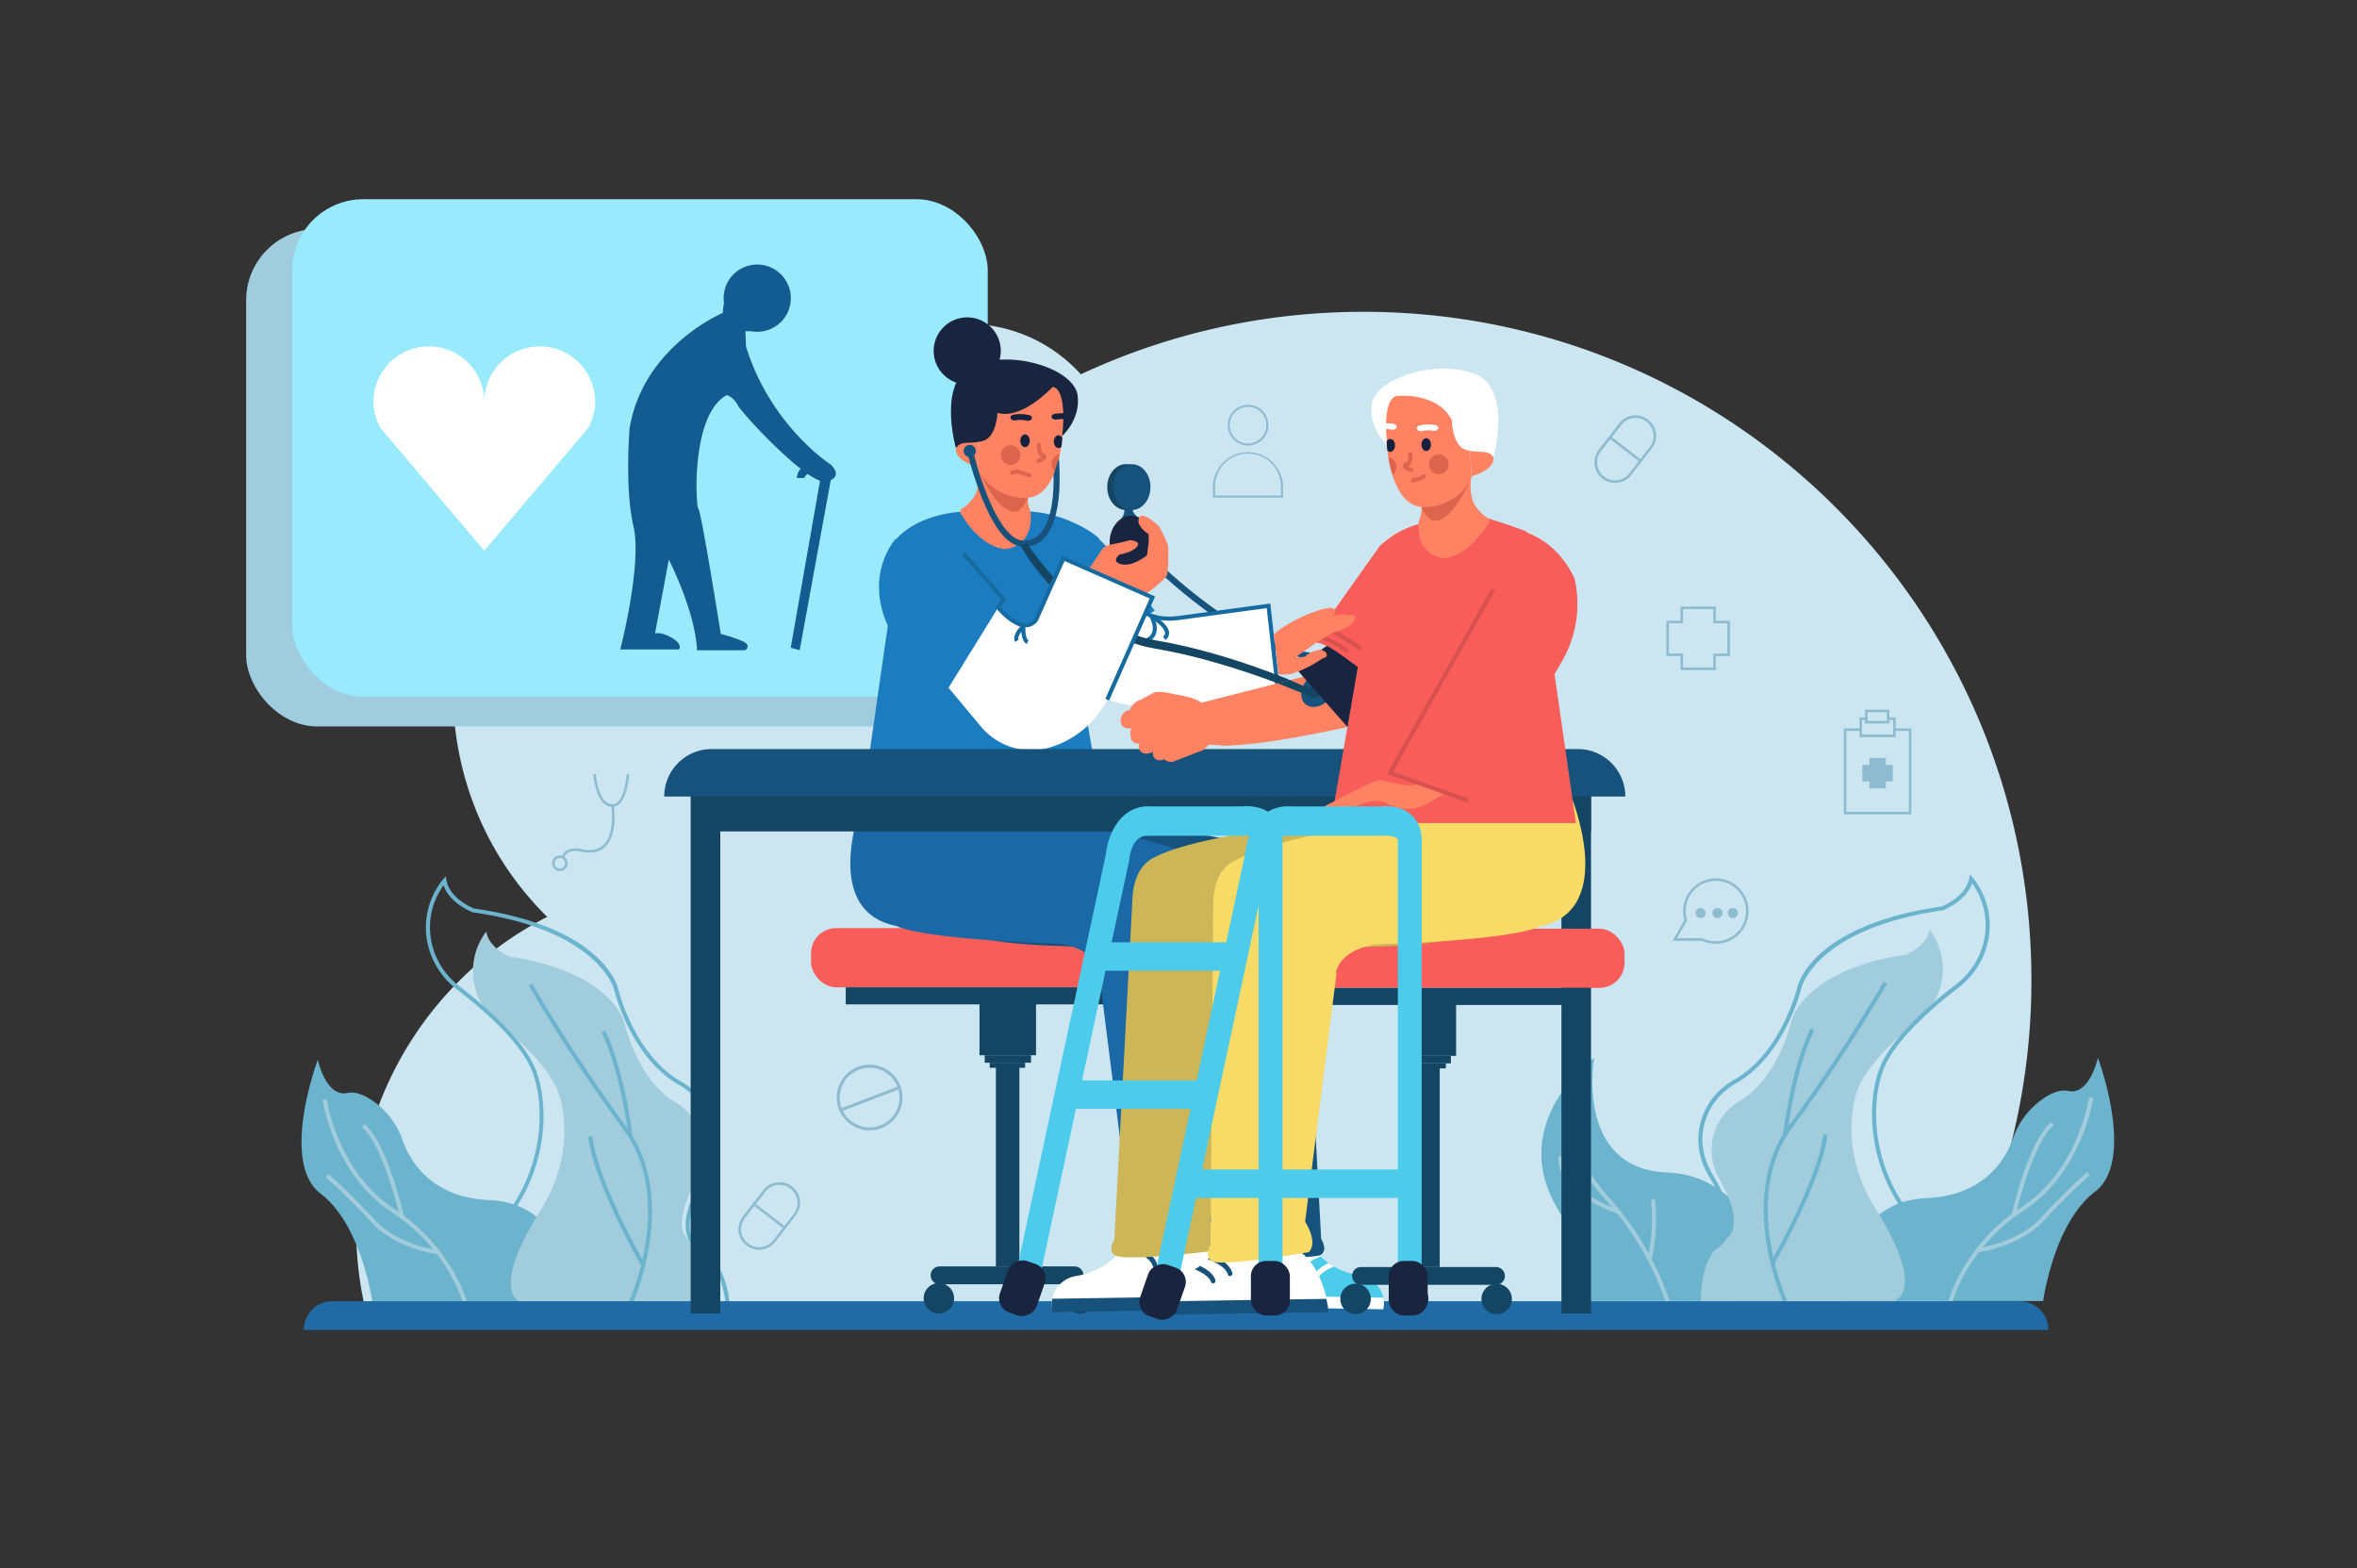 <?xml version="1.0" encoding="utf-8"?>
<svg xmlns="http://www.w3.org/2000/svg" viewBox="0 0 1159 771">
  <rect x="0" y="0" width="1159" height="771" fill="#333333" stroke="none"/>
  <g>
    <path d="M998.9,481.8a327,327,0,0,1-35.67,149c-2.46,4.85-5.06,9.63-7.76,14.35H385.34q-4.05-7.08-7.77-14.35a327.11,327.11,0,0,1-35.66-149,331.08,331.08,0,0,1,4.43-54.07C372.13,272,507.4,153.31,670.41,153.31,851.83,153.31,998.9,300.38,998.9,481.8Z" fill="#cbe6f1"/>
    <circle cx="378.29" cy="340.15" fill="#cbe6f1" r="155.5" transform="rotate(-45 378.293 340.146)"/>
    <circle cx="475.55" cy="234.58" fill="#cbe6f1" r="75.37" transform="rotate(-77.14 475.554 234.574)"/>
    <path d="M180,645.15q-1.24-5-2.15-10.18c-.25-1.39-.48-2.77-.68-4.17a170.67,170.67,0,0,1-2-26.43A172.48,172.48,0,0,1,346.34,431.89h1.3A172.59,172.59,0,0,1,518.11,630.8c-.21,1.4-.44,2.78-.68,4.17q-.93,5.14-2.15,10.18Z" fill="#cbe6f1"/>
    <rect fill="#9fcddd" height="244.61" rx="35" width="342.03" x="121.04" y="112.59"/>
    <rect fill="#99eafd" height="244.62" rx="35" width="342.04" x="143.66" y="97.95"/>
    <path d="M408.5,236.09,393.22,319.7l-4.39-1.23,14.4-82.07a29.23,29.23,0,0,1-6.12-3.4c-.77.6-1.53,1.37-1.56,2h-3.77s.38-3.24,2-4.48c-12.94-10-29.73-28.66-31-31.28a10.35,10.35,0,0,0-5.34-5c-18,9.62-15.27,55.64-14,56.06s11,61.42,11,61.42a67.85,67.85,0,0,1,10.28,3.37c5.41,2.28,1.65,4.63,1.65,4.63H342.76c-.87-19.14-13.88-44.55-13.88-44.55l-6.78,36.21,2.22-.05a18.06,18.06,0,0,1,7.77,3.45c3.53,2.82,1.73,4.55,1.73,4.55H305s10.87-41.84,6.48-60.66-1.88-48.11-1.88-48.11c6.69-40.37,45.81-56.69,45.81-56.69A36.51,36.51,0,0,1,356,149a15.73,15.73,0,0,1-.18-2.39,16.53,16.53,0,1,1,29.35,10.43.27.27,0,0,0-.07.08,8.88,8.88,0,0,1-1.55,1.64l-.09.08a16.53,16.53,0,0,1-11.12,4.29,15.57,15.57,0,0,1-3-.28c-1.68.07-2.78,0-2.78,0l.24,7.38c11.92,38.9,41.41,58,41.41,58S414.34,233.15,408.5,236.09Z" fill="#135c91"/>
    <path d="M905.3,639.7s1.14-48.87,41.81-50.59c28.52-1.21,39-18.89,42.73-29.35a39.24,39.24,0,0,1,15.91-20.28c3.73-2.33,7.71-3.83,11.24-3.07,10.59,2.29,14.6-16.32,14.6-16.32s18.91,50.4-1.43,65.87-25.49,53.74-25.49,53.74Z" fill="#6cb4cd"/>
    <path d="M877.81,639.7s-12-61.47-57.85-63.19-36.09-56.42-36.09-56.42-43,31.22-18.33,73.6,13.18,46,13.18,46Z" fill="#6cb4cd"/>
    <path d="M836.5,639.7S835,619.08,848,609.92c9.2-6.49,2.48-21.41-2.22-29.57a29,29,0,0,1-3.46-21,28,28,0,0,1,13.32-18.16c19.09-11.46,25.2-39,25.2-39s5.35-25.2,56.51-32.84c0,0,10-4,11.46-12.31,0,0,.24.29.63.84a32.25,32.25,0,0,1-6.19,43.78c-10.16,8.2-24.94,21.66-29.67,33.84-2.49,6.42-3.25,13.77-3.16,20.7a72.47,72.47,0,0,0,11.42,37.39c9.28,14.8,22.19,39.5,9.79,46.06Z" fill="#a1ccdc"/>
    <path d="M960.11,640l-1.94-.5c.07-.27,7.3-27.32,35.93-46,27.94-18.25,33.11-53.55,33.16-53.91l2,.28c0,.36-5.35,36.56-34,55.3C967.21,613.39,960.17,639.69,960.11,640Z" fill="#a1ccdc"/>
    <path d="M991.1,597.63l-1.94-.44c.34-1.49,8.44-36.52,19.46-45.51l1.27,1.55C999.4,561.79,991.19,597.28,991.1,597.63Z" fill="#a1ccdc"/>
    <path d="M972.56,615.71l-.24-2c.2,0,20-2.52,31.33-15a303.71,303.71,0,0,1,22.71-22.42l1.31,1.5a307.55,307.55,0,0,0-22.54,22.26C993.27,613.1,973.4,615.61,972.56,615.71Z" fill="#a1ccdc"/>
    <path d="M819,640a145.38,145.38,0,0,0-29.28-49.89c-21.86-24.19-18.44-41.21-18.28-41.92l1.95.43c0,.16-3.29,16.8,17.81,40.15a147.62,147.62,0,0,1,29.72,50.66Z" fill="#a1ccdc"/>
    <path d="M810.35,619.87c-.24-.47-.16-.91.23-3a86.92,86.92,0,0,0,1.22-27l2-.24a89.3,89.3,0,0,1-1.24,27.65c-.17.89-.34,1.81-.34,2a.73.73,0,0,0-.09-.31Z" fill="#a1ccdc"/>
    <path d="M795.77,596.85c-1.23-.38-30.1-9.52-29.51-28.39l2,.06c-.54,17.35,27.81,26.33,28.1,26.42Z" fill="#a1ccdc"/>
    <path d="M955,639.87l-2-.35c1.6-9.11-4.82-25.21-18.09-45.33-.44-.65-.89-1.36-1.37-2.17a83,83,0,0,1-13-42.6c-.13-9.63,1.21-18,4-24.89,2.62-6.45,7.89-13.73,15.67-21.64,2.41-2.48,4.92-4.88,7.47-7.14,4.15-3.75,8.75-7.58,14.05-11.68,15.9-12.21,19.31-33.93,8-49.77-3,8.87-13.83,13.08-14.33,13.27l-.21.05c-62,8.82-69.32,37.8-69.38,38.09s-8,33.12-31.8,46.73c-8.48,4.85-13.89,11.87-16.06,20.85-1.92,7.91-.44,16.47,4.17,24.11,1.38,2.27,2.63,4.54,3.7,6.74,6.91,14.16,6.49,24.38-1.24,29.58-9.53,6.4-12.61,17.72-13.52,26.08l-2-.21c1-8.79,4.21-20.7,14.39-27.53,8.56-5.76,5-17.89.55-27-1-2.15-2.26-4.36-3.61-6.58-4.89-8.1-6.45-17.19-4.4-25.62,2.3-9.54,8-17,17-22.12,23.07-13.17,30.76-45.12,30.84-45.44.27-1.23,7.51-30.55,70.93-39.6,1.14-.46,11.93-5.06,13.5-13.76l.35-2,1.36,1.46a12.55,12.55,0,0,1,.87,1.09c12.57,16.76,9.11,40.12-7.88,53.17-5.26,4.07-9.82,7.86-13.93,11.59-2.52,2.23-5,4.6-7.38,7.05-7.6,7.72-12.73,14.79-15.25,21-2.68,6.64-4,14.75-3.85,24.11A81.07,81.07,0,0,0,935.23,591c.47.79.9,1.47,1.33,2.1C946.15,607.63,957.12,627.54,955,639.87Z" fill="#6cb4cd"/>
    <path d="M876.9,640.12c-.24-.51-23.43-51.54,3-87.12a819.4,819.4,0,0,0,46.33-70.35l1.73,1a819.84,819.84,0,0,1-46.46,70.55c-25.68,34.62-3,84.59-2.76,85.09Z" fill="#6cb4cd"/>
    <path d="M878.8,558l-2-.22c0-.31,3.57-31.19,13.46-52.1l1.8.86C882.33,527.1,878.83,557.64,878.8,558Z" fill="#6cb4cd"/>
    <path d="M872.44,621.52l-1.74-1c.24-.4,23.26-40.5,25.92-62.8l2,.24C895.9,580.66,873.39,619.87,872.44,621.52Z" fill="#6cb4cd"/>
    <path d="M282.56,640.68s-1.15-48.87-41.82-50.59c-28.51-1.21-39-18.89-42.73-29.35a39.22,39.22,0,0,0-15.9-20.28c-3.73-2.34-7.71-3.83-11.24-3.07-10.6,2.29-14.61-16.32-14.61-16.32s-18.9,50.4,1.43,65.87,25.49,53.74,25.49,53.74Z" fill="#6cb4cd"/>
    <path d="M351.36,640.68s1.53-20.62-11.46-29.78c-9.19-6.49-2.47-21.41,2.23-29.57a29,29,0,0,0,3.45-21,27.9,27.9,0,0,0-13.31-18.16c-19.09-11.46-25.2-38.95-25.2-38.95s-5.35-25.2-56.52-32.84c0,0-10-4-11.45-12.32,0,0-.24.3-.63.85a32.24,32.24,0,0,0,6.19,43.78c10.15,8.2,24.93,21.66,29.66,33.84,2.49,6.42,3.25,13.76,3.16,20.7a72.37,72.37,0,0,1-11.42,37.39c-9.28,14.8-22.18,39.5-9.78,46.06Z" fill="#a1ccdc"/>
    <path d="M227.75,640.93c-.07-.26-7.14-26.59-35.09-44.85-28.69-18.74-34-54.94-34-55.3l2-.28c0,.36,5.25,35.67,33.16,53.91,28.63,18.7,35.87,45.75,35.94,46Z" fill="#a1ccdc"/>
    <path d="M196.75,598.61c-.08-.35-8.29-35.85-18.78-44.4l1.26-1.55c11,9,19.13,44,19.47,45.51Z" fill="#a1ccdc"/>
    <path d="M215.29,616.69c-.83-.1-20.7-2.61-32.56-15.62a309.89,309.89,0,0,0-22.54-22.26l1.31-1.51a310.79,310.79,0,0,1,22.71,22.42c11.34,12.46,31.12,15,31.32,15Z" fill="#a1ccdc"/>
    <path d="M232.9,640.85c-2.16-12.33,8.81-32.25,18.39-46.78.44-.64.87-1.32,1.32-2.09a81.12,81.12,0,0,0,12.72-41.61c.13-9.36-1.17-17.47-3.85-24.11-2.53-6.21-7.65-13.27-15.25-21-2.38-2.45-4.86-4.82-7.37-7-4.13-3.74-8.69-7.53-14-11.6-17-13.05-20.44-36.42-7.86-53.19.49-.68.84-1.05.85-1.07l1.37-1.46.35,2c1.57,8.7,12.35,13.3,13.5,13.76,63.42,9.05,70.65,38.37,70.93,39.61.07.31,7.77,32.26,30.84,45.43,9,5.14,14.7,12.58,17,22.12,2.05,8.42.48,17.52-4.4,25.61-1.36,2.23-2.58,4.44-3.62,6.58-4.47,9.16-8,21.29.56,27,10.17,6.83,13.44,18.74,14.39,27.53l-2,.21c-.9-8.36-4-19.68-13.52-26.08-7.72-5.2-8.15-15.42-1.23-29.58,1.06-2.2,2.31-4.47,3.7-6.75,4.61-7.63,6.09-16.19,4.16-24.1-2.17-9-7.57-16-16.05-20.85-23.84-13.61-31.72-46.4-31.8-46.73s-7.38-29.27-69.38-38.09l-.22-.05c-.49-.19-11.33-4.41-14.32-13.27-11.35,15.85-7.94,37.56,7.95,49.77,5.31,4.1,9.91,7.92,14.06,11.69,2.54,2.25,5.05,4.65,7.47,7.14,7.78,7.9,13,15.18,15.67,21.63,2.78,6.89,4.13,15.26,4,24.88a83.2,83.2,0,0,1-13,42.63c-.47.79-.92,1.5-1.36,2.16-13.26,20.11-19.69,36.21-18.09,45.32Z" fill="#6cb4cd"/>
    <path d="M311,641.1l-1.82-.84c.24-.5,22.93-50.47-2.76-85.09a822.65,822.65,0,0,1-46.46-70.55l1.74-1A816.6,816.6,0,0,0,308,554C334.39,589.56,311.19,640.59,311,641.1Z" fill="#6cb4cd"/>
    <path d="M309.06,558.93c0-.31-3.54-30.86-13.28-51.47l1.81-.85c9.88,20.91,13.42,51.79,13.45,52.1Z" fill="#6cb4cd"/>
    <path d="M315.42,622.5c-1-1.66-23.46-40.86-26.17-63.56l2-.24c2.67,22.3,25.69,62.4,25.92,62.8Z" fill="#6cb4cd"/>
    <path d="M630.92,244.69h-34.5V239.6a17.25,17.25,0,0,1,34.5,0Zm-33.45-1.05h32.41v-4a16.21,16.21,0,1,0-32.41,0Z" fill="#8ebbce"/>
    <path d="M613.67,219.06a10,10,0,1,1,10.05-10A10.05,10.05,0,0,1,613.67,219.06Zm0-19a9,9,0,1,0,9,9A9,9,0,0,0,613.67,200Z" fill="#8ebbce"/>
    <path d="M427.61,555.8a16.15,16.15,0,1,1,16.15-16.14A16.16,16.16,0,0,1,427.61,555.8Zm0-30.83a14.69,14.69,0,1,0,14.69,14.69A14.71,14.71,0,0,0,427.61,525Z" fill="#8ebbce"/>
    <rect fill="#8ebbce" height="1.46" transform="rotate(-20.94 427.927 540.285)" width="30.81" x="412.42" y="539.49"/>
    <path d="M843.71,329.48H826.35v-6.92h-6.93V305.2h6.93v-6.95h17.36v6.95h6.94v17.36h-6.94Zm-16.12-1.24h14.88v-6.91h6.94V306.44h-6.94v-6.95H827.59v6.95h-6.94v14.89h6.94Z" fill="#8ebbce"/>
    <path d="M843.74,431.88a16.09,16.09,0,0,0-15.45,20.55l-5.86,10.14h13.69v-.44a16.08,16.08,0,1,0,7.62-30.25Zm0,30.93a14.76,14.76,0,0,1-6.48-1.49H824.57l5.06-8.75-.09-.26a14.85,14.85,0,1,1,14.2,10.49Z" fill="#8ebbce"/>
    <polygon fill="#8ebbce" points="836.1 462.58 837.15 462.58 835.96 462.04 836.1 462.58"/>
    <circle cx="836.22" cy="448.92" fill="#8ebbce" r="2.47"/>
    <circle cx="844.55" cy="448.92" fill="#8ebbce" r="2.47"/>
    <path d="M854.6,448.92a2.48,2.48,0,1,1-2.47-2.48A2.48,2.48,0,0,1,854.6,448.92Z" fill="#8ebbce"/>
    <polygon fill="#8ebbce" points="930.75 376.15 930.75 384.21 927.29 384.21 927.29 387.67 919.23 387.67 919.23 384.21 915.76 384.21 915.76 376.15 919.23 376.15 919.23 372.67 927.29 372.67 927.29 376.15 930.75 376.15"/>
    <polygon fill="#8ebbce" points="939.87 400.4 906.64 400.4 906.64 358.13 914.98 358.13 914.98 359.36 907.88 359.36 907.88 399.17 938.63 399.17 938.63 359.36 931.54 359.36 931.54 358.13 939.87 358.13 939.87 400.4"/>
    <polygon fill="#8ebbce" points="932.15 362.45 914.36 362.45 914.36 352.73 917.72 352.73 917.72 353.97 915.6 353.97 915.6 361.21 930.92 361.21 930.92 353.97 928.45 353.97 928.45 352.73 932.15 352.73 932.15 362.45"/>
    <path d="M929.07,355.71h-12v-6.78h12Zm-10.74-1.23h9.5v-4.31h-9.5Z" fill="#8ebbce"/>
    <path d="M812.23,220.49l-10.08,13a10.09,10.09,0,1,1-16-12.34l10.08-13a10.09,10.09,0,1,1,16,12.34Zm-25.06,1.45a8.85,8.85,0,0,0,14,10.83l10.08-13a8.85,8.85,0,1,0-14-10.83Z" fill="#8ebbce"/>
    <rect fill="#8ebbce" height="18.28" transform="rotate(-52.29 799.522 221.032)" width="1.24" x="798.85" y="211.9"/>
    <path d="M391.32,597.54l-10.08,13a10.09,10.09,0,0,1-16-12.35l10.08-13a10.09,10.09,0,0,1,16,12.34ZM366.25,599a8.85,8.85,0,0,0,14,10.83l10.08-13a8.85,8.85,0,0,0-14-10.83Z" fill="#8ebbce"/>
    <rect fill="#8ebbce" height="18.28" transform="rotate(-52.29 378.556 598.087)" width="1.24" x="377.94" y="588.95"/>
    <path d="M301,396.66a5.74,5.74,0,0,1-3.63-1.29c-4.77-3.71-5.61-14.29-5.64-14.74l1.23-.09c0,.1.83,10.49,5.17,13.86a4.58,4.58,0,0,0,3.79.94l.21,1.22A7.3,7.3,0,0,1,301,396.66Z" fill="#8ebbce"/>
    <path d="M301.28,396.66a5,5,0,0,1-1-.11l.24-1.21a3.39,3.39,0,0,0,2.89-.67c4-3.07,4.76-14,4.76-14.13l1.24.08c0,.48-.8,11.62-5.25,15A4.65,4.65,0,0,1,301.28,396.66Z" fill="#8ebbce"/>
    <path d="M277.38,421.72l-1.18-.4c1.65-4.84,7.52-4.52,10.42-3.66,4.35.84,7.76.1,10.14-2.19,5.91-5.7,3.86-19.23,3.84-19.37l1.22-.19c.09.58,2.17,14.3-4.2,20.45-2.7,2.6-6.49,3.44-11.27,2.5h-.05C286,418.76,279.05,416.77,277.38,421.72Z" fill="#8ebbce"/>
    <path d="M275.3,428.27a3.82,3.82,0,1,1,3.82-3.82A3.82,3.82,0,0,1,275.3,428.27Zm0-6.4a2.58,2.58,0,1,0,2.58,2.58A2.58,2.58,0,0,0,275.3,421.87Z" fill="#8ebbce"/>
    <path d="M1007.22,653.9H149.35a14.1,14.1,0,0,1,14.09-14.09H993.13A14.09,14.09,0,0,1,1007.22,653.9Z" fill="#206ba5"/>
    <path d="M292.68,197a27.13,27.13,0,0,1-3,12.58h0a8.6,8.6,0,0,1-1.18,1.74l-6,7.08-44.37,52.37L193.8,218.37l-6-7.08a9,9,0,0,1-1.17-1.74h0a27,27,0,0,1-3-12.58,27.26,27.26,0,0,1,54.51.19,27.26,27.26,0,0,1,54.51-.19Z" fill="#fff"/>
  </g>
  <g>
    <path d="M649.74,324.22c-39.45,0-88-50.94-90.11-53.23l2.19-2.06c.54.58,55.07,57.86,93.91,51.84l.46,3A43.06,43.06,0,0,1,649.74,324.22Z" fill="#17527c"/>
    <path d="M557,250.13h-4s.05,3.79-2.14,5.24l8.35-1.29S556.74,252.22,557,250.13Z" fill="#17527c"/>
    <ellipse cx="553.65" cy="239.49" fill="#144563" rx="9.19" ry="11.28"/>
    <ellipse cx="556.53" cy="239.49" fill="#17527c" rx="9.19" ry="11.28"/>
    <path d="M627.56,339.5s-86.61,28-109-16.91l8.57-44.08,22.6,8.62,6.8,8.89a21.51,21.51,0,0,0,20,8.26l47.21-6.4Z" fill="#fff"/>
    <path d="M623.76,297.88l2.34,25.67s-6.66-2.73-8.18-2.76S607.3,319,607.3,319l-10.48-17.13Z" fill="#fff"/>
    <path d="M567.84,300.25l-50.78,29.52-27.81-43.72s-2.27-19.94,15.24-25.87c.46-.16.92-.3,1.37-.44h0l.8-8.25a60.88,60.88,0,0,1,22.62,6.16h.08a51.22,51.22,0,0,1,10.53,6.53h0l1.24,1.6a45.14,45.14,0,0,1,9,11.59l2,2.57Z" fill="#1b7cc0"/>
    <path d="M627.34,338.83,622.88,299l-43.46,5.89c-16.22,2.2-23.4-7.88-23.7-8.31l1.65-1.14-.82.57.82-.57c.27.39,6.82,9.49,21.78,7.47l45.49-6.17,4.69,41.86Z" fill="#156ba0"/>
    <path d="M573.13,314.63l-1.27-1.54a2.14,2.14,0,0,0,1-1.94c-.23-2.68-5-6-6.84-7.07l1-1.73c.76.44,7.48,4.44,7.83,8.63A4.16,4.16,0,0,1,573.13,314.63Z" fill="#156ba0"/>
    <path d="M564.43,315.63l-.79-1.84a4.89,4.89,0,0,0,2.94-3c1.07-3.3-1.45-7.6-1.48-7.64l1.72-1c.12.21,3,5.12,1.66,9.27A6.85,6.85,0,0,1,564.43,315.63Z" fill="#156ba0"/>
    <rect fill="#f85d59" height="29.12" rx="12.39" width="192.83" x="398.8" y="456.33"/>
    <rect fill="#144563" height="8.39" width="159.47" x="415.88" y="485.45"/>
    <rect fill="#144563" height="28.92" width="27.79" x="481.65" y="489.93"/>
    <rect fill="#144563" height="3.68" width="22.77" x="484.21" y="518.85"/>
    <rect fill="#144563" height="2.49" width="17.4" x="486.67" y="522.53"/>
    <rect fill="#144563" height="97.97" width="11.56" x="489.7" y="524.73"/>
    <path d="M528.41,631.45H462a4.38,4.38,0,0,1-4.38-4.38h0a4.39,4.39,0,0,1,4.38-4.38h66.38a4.39,4.39,0,0,1,4.38,4.38h0A4.38,4.38,0,0,1,528.41,631.45Z" fill="#144563"/>
    <circle cx="461.66" cy="638.36" fill="#144563" r="7.49" transform="rotate(-45 461.668 638.361)"/>
    <circle cx="502.71" cy="638.36" fill="#144563" r="7.49" transform="rotate(-80.76 502.716 638.358)"/>
    <circle cx="531.08" cy="638.36" fill="#144563" r="7.49" transform="rotate(-76.67 531.124 638.367)"/>
    <path d="M680.1,643.72l-90-1.5a56.22,56.22,0,0,1,1.11-5.65c.07-.25.13-.51.2-.77,1.67-6.45,5.24-16.16,12.36-21.46,0,0,12.85-10.41,32.33-3.62,0,0,1.66.42,4.36,1.23.16.06.33.1.49.15l1.62.54c1.16.36,2.44.78,3.8,1.26a15.16,15.16,0,0,0,1.29,1.86c.48.59,1.1,1.3,1.87,2.09a31.53,31.53,0,0,0,3.82,3.23c.81.56,1.68,1.13,2.64,1.69a37.35,37.35,0,0,0,12.52,4.33,14.34,14.34,0,0,1,10.17,7,13.27,13.27,0,0,1,1.37,3.16,7.27,7.27,0,0,1,.2.77A11.61,11.61,0,0,1,680.1,643.72Z" fill="#4ccbeb"/>
    <path d="M656,622.76c-3.34,1.31-6.92,3.33-8,6a1.18,1.18,0,0,1-1.26.84h0a1.34,1.34,0,0,1-.85-1.86c1.21-3.09,4.35-5.26,7.45-6.71C654.12,621.64,655,622.21,656,622.76Z" fill="#fff"/>
    <path d="M649.5,617.85c-3.51,1.22-8.67,3.73-9.81,7.28a1.22,1.22,0,0,1-1.21.94h0a1.28,1.28,0,0,1-1-1.67c1.36-4.45,6.57-7.22,10.16-8.65A26.77,26.77,0,0,0,649.5,617.85Z" fill="#fff"/>
    <path d="M642.77,614c-3,.74-10.45,3.56-11.85,7.94a1.22,1.22,0,0,1-1.21.94h0a1.32,1.32,0,0,1-1-1.79c1.65-5.12,8.35-8,11.7-9.11.64.19,1.35.41,2.11.68Z" fill="#fff"/>
    <path d="M680.22,638.05a11.61,11.61,0,0,1-.12,5.67l-90-1.5a56.22,56.22,0,0,1,1.11-5.65Z" fill="#fff"/>
    <path d="M649.8,616.75c-3,2.49-24.42.69-37.71-.7-6.17-.65-10.58-1.2-10.58-1.2s-5.13-3.49,1.12-15L582.6,484l-.24-1.37-.74-4.29.44-.07c-1.45-4.79-6-11.1-19.77-12.88h-.07c-70.52,1.16-81.09-4.84-81.09-4.84-40.3-5.88-18.14-65-18.14-65h.16c5.21.35,135.85,9.55,166.07,25.33h-.05c8,3.41,11.08,11.53,11.62,20.89l0,.81,8.85,166.54h0C651.12,611.66,652.11,614.81,649.8,616.75Z" fill="#17527c"/>
    <path d="M634.32,644.8l-90-1.5a56.22,56.22,0,0,1,1.11-5.65c.07-.25.13-.51.2-.76,1.67-6.45,5.25-16.16,12.36-21.47,0,0,12.85-10.41,32.34-3.62,0,0,1.65.42,4.35,1.23l.49.16,1.62.53c1.16.36,2.45.79,3.8,1.26a13.89,13.89,0,0,0,1.3,1.86,26.48,26.48,0,0,0,1.86,2.09,30.65,30.65,0,0,0,3.82,3.23c.81.56,1.68,1.13,2.65,1.69a37.43,37.43,0,0,0,12.51,4.34,14.34,14.34,0,0,1,10.17,7,13.36,13.36,0,0,1,1.38,3.16c.07.26.14.51.19.77A11.57,11.57,0,0,1,634.32,644.8Z" fill="#4ccbeb"/>
    <path d="M610.18,623.84c-3.34,1.31-6.92,3.33-8,6.06a1.19,1.19,0,0,1-1.27.83h0a1.34,1.34,0,0,1-.85-1.86c1.21-3.09,4.35-5.26,7.45-6.71C608.35,622.72,609.22,623.29,610.18,623.84Z" fill="#fff"/>
    <path d="M603.72,618.93c-3.5,1.23-8.66,3.73-9.81,7.29a1.2,1.2,0,0,1-1.21.93h0a1.28,1.28,0,0,1-1-1.67c1.37-4.45,6.58-7.21,10.17-8.64A24.59,24.59,0,0,0,603.72,618.93Z" fill="#fff"/>
    <path d="M597,615.07c-3,.75-10.45,3.56-11.85,7.95a1.21,1.21,0,0,1-1.21.93h0a1.31,1.31,0,0,1-1-1.79c1.64-5.12,8.34-8,11.69-9.12.64.19,1.35.42,2.11.68Z" fill="#fff"/>
    <path d="M634.44,639.14a11.57,11.57,0,0,1-.12,5.66l-90-1.5a56.22,56.22,0,0,1,1.11-5.65Z" fill="#fff"/>
    <path d="M602.18,619.58c-3.07,2.35-24.39-.48-37.6-2.5-6.12-1-10.5-1.71-10.5-1.71s-5-3.74,1.8-15L541.1,483.62h0l-.17-1.37-.54-4.32.43-.05c-1.23-4.86-5.52-11.4-19.21-13.83-70.44-2.22-80.72-8.73-80.72-8.73-39.95-7.82-15.17-65.83-15.17-65.83l.17,0-.17,0s134.71,15.75,164.76,33.33c7.8,3.81,10.5,12.06,10.61,21.43v.83L602.41,612h0C603.73,614.56,604.58,617.75,602.18,619.58Z" fill="#1a68a6"/>
    <path d="M543.27,404.4H422.73s2.52-17.84,5.81-40.85c2.07-14.53,4.45-31.13,6.68-46.6.91-6.33,1.8-12.48,2.64-18.21h0a.59.59,0,0,1,0-.14c1.25-8.61,2.38-16.29,3.28-22.31.75-5,1.34-8.8,1.73-11.09a40.57,40.57,0,0,1,4.48-4.36c4.74-1.85,12.62-4.43,17.83-6.08,2,0,4.13.07,6.34.21,0,0,.61-.08,1.72-.17,4.57-.37,17.53-.9,29.91,3.57a43.88,43.88,0,0,1,11.4,6h0a35.81,35.81,0,0,1,5.11,4.55l.07.39.37,2.1,10.43,60Z" fill="#1b7cc0"/>
    <rect fill="#156ba0" height="40.58" transform="rotate(-8.79 525.101 302.9)" width="2" x="524.24" y="282.65"/>
    <path d="M494.52,270c-13.18-.87-22.66-18.29-22.66-18.29.2-.36.57-.92,1-1.52a17.81,17.81,0,0,0,5.25-4.78l.06-.08A10.08,10.08,0,0,0,480.4,241c0-.06,0-.12.06-.19.09-.33.18-.66.24-1,.2-1,.34-1.91.45-2.83,0-.06,0-.14,0-.2a36.71,36.71,0,0,0,.13-4.3c0-.49,0-.8,0-.9v0h0l24,13.17s0,0,0,0l.08,0h0a14.67,14.67,0,0,0,1.08,6s.09.23.23.64a.28.28,0,0,0,0,.06C506.86,252.55,509.11,267.74,494.52,270Z" fill="#ff8262"/>
    <path d="M481.49,231.81s9.34,21.52,18.21,19.62c0,0,1.63.87,5.89-6.4Z" fill="#dd654e"/>
    <path d="M523.37,206.33a31.42,31.42,0,0,1-.62,4v.05s0,.83-.14,2.24c-.07,1.13-.21,2.63-.42,4.36-.13,1-.29,2.17-.49,3.35-.22,1.35-.49,2.77-.82,4.23s-.72,2.93-1.18,4.4c-1.79,5.83-4.64,11.44-9.16,14.14h0a11.77,11.77,0,0,1-6.43,1.69,26.2,26.2,0,0,1-17.59-6.6,24.34,24.34,0,0,1-5.23-6.6,10.1,10.1,0,0,1-.53-1.1l0-.73.85-13.94c2.17-17.75,23.9-31.87,34.58-27C523.55,192.17,523.89,201.07,523.37,206.33Z" fill="#ff8262"/>
    <path d="M481.54,217.25s-9-4.79-11.23,2.18,10.46,10.22,10.46,10.22Z" fill="#ff8262"/>
    <path d="M490.49,203s-.43,12.16-7.33,13.86c-7.58,1.86-9.92-.61-13.12,3.39,0,0-10-34.91,10.54-41.43s47.67,3.54,49.3,15.49-7.6,20.1-7.6,20.1,3-22.55-4.62-24.18C517.66,190.2,502.58,206.64,490.49,203Z" fill="#19253f"/>
    <path d="M504.62,206.78a12.81,12.81,0,0,0-5.34-.08,2.24,2.24,0,0,1-2.33-.94h0c-.38-.8.29-1.68,1.46-1.86a18,18,0,0,1,7.92.29,1.27,1.27,0,0,1,.24,2.45h0A2.54,2.54,0,0,1,504.62,206.78Z" fill="#16213d"/>
    <path d="M523.49,203.21a16.92,16.92,0,0,1-.62,2.85,19.7,19.7,0,0,0-3.36.22,2.21,2.21,0,0,1-2.34-.94,1,1,0,0,1-.1-.46c0-.65.62-1.26,1.56-1.4A23,23,0,0,1,523.49,203.21Z" fill="#16213d"/>
    <ellipse cx="504.03" cy="216.73" fill="#16213d" rx="2.31" ry="3.15"/>
    <path d="M522.35,215.28c-.06,1.13-.2,2.63-.41,4.37a2,2,0,0,1-1.43.67c-1.28,0-2.31-1.42-2.31-3.16s1-3.15,2.31-3.15A2.13,2.13,0,0,1,522.35,215.28Z" fill="#16213d"/>
    <path d="M509.56,226.81h0a1,1,0,0,1,.71-1.2,7.28,7.28,0,0,0,2-.79,2.1,2.1,0,0,1-.8-.41c-1.37-1.12-1.59-4.09-1.6-5.76a1,1,0,0,1,1-1h0a1,1,0,0,1,.95,1c0,1.84.33,3.78.87,4.22,0,0,.06.06.19,0l.46-.11.38.27a1.93,1.93,0,0,1,.79,1.92c-.22,1.11-1.38,1.92-3.7,2.58A1,1,0,0,1,509.56,226.81Z" fill="#dd654e"/>
    <path d="M501.78,223.8a4.85,4.85,0,1,1-4.85-4.85A4.85,4.85,0,0,1,501.78,223.8Z" fill="#dd654e"/>
    <path d="M521,223.26c-.22,1.35-.49,2.77-.82,4.23s-.72,2.93-1.18,4.4a4.79,4.79,0,0,1-1.94-3.87A4.84,4.84,0,0,1,521,223.26Z" fill="#dd654e"/>
    <ellipse cx="556.31" cy="266.65" fill="#19253f" rx="10.68" ry="13.08"/>
    <path d="M533.61,280.42l2.72-1.92,5.77-8.66s.88-1.6,4.81-2.24,8.73-2,8.73-2,5.77.32,3.45,3.2-8.58,3.85-8.58,3.85-4.64,3.52,1,4.81S564,273,564,273s1.68-10.14.4-10.7-6.09-4.65-4.17-7.93,9.86,4.57,9.86,4.57,3.92,7.53,4.24,9.37.24,13.62-.72,15.07-9.69,9.29-13.3,10-8.25-.56-9.78,1.12l-6.65,3.13Z" fill="#ff8262"/>
    <path d="M503.17,268.72c-6.82,0-13.43-7.47-19.65-22.25a172.2,172.2,0,0,1-7.62-23.08l2.83-.68c3,12.51,13.45,44.6,25.3,43l.38,2.88A8.61,8.61,0,0,1,503.17,268.72Z" fill="#17527c"/>
    <path d="M479.84,221.72a3,3,0,1,1-3-3A3,3,0,0,1,479.84,221.72Z" fill="#17527c"/>
    <path d="M511.94,266a10.8,10.8,0,0,1-6.8,2.6,6.16,6.16,0,0,0-.77,0l-.34-2.89a8.85,8.85,0,0,0,6.14-2.17c3.83-3.17,8.25-11,7.9-30.19,0,0,1.67-4.85,2.6-8.19C522.59,251.8,516.83,262.07,511.94,266Z" fill="#17527c"/>
    <path d="M644.69,342.66c-.29-.2-39-17.43-76.84-23.78-39.45-6.61-65-47.77-65.72-50.23L505,267c.18.58,26.53,41.66,63.54,47.9,38.66,6.49,77,24.2,77.29,24.4Z" fill="#144563"/>
    <path d="M478,286l19.74,19.54a7.78,7.78,0,0,0,12.59-2.39L523,274.54l43.7,19.21L545.8,341.2a46.63,46.63,0,0,1-30.09,26.46c-.57.16-1.15.31-1.73.44a32.16,32.16,0,0,1-31.74-11l-27.86-33.33Z" fill="#fff"/>
    <path d="M492.31,296.33l-27.84,45-11.75-14.92s-7.49-7.54-15.47-17.38c0,0,0,0,0,0a49.17,49.17,0,0,1-4.33-12.79,41,41,0,0,1-.66-6.22,38.34,38.34,0,0,1,7.94-24.89L440,265l.63.16c11.17-12.59,31.25-13.45,31.25-13.45l3.23,4.94-1.79,3L461.13,273.3a195.58,195.58,0,0,1,17.3,10l.31-.53Z" fill="#1b7cc0"/>
    <path d="M504.26,306.8l-.07,1.11c0,.28,0,.59,0,.92,0,2.37.4,5.43,1.55,5.93l-.8,1.84c-2-.87-2.56-3.76-2.7-6-1.09,1.5-1.88,3.13-1.34,3.91l-1.66,1.13c-1.47-2.16.51-5.24,2-7.08.55-.65,1-1.15,1.27-1.39l.32-.33A5.86,5.86,0,0,0,504.26,306.8Z" fill="#156ba0"/>
    <path d="M545.37,344.4l-1.83-.81,21.8-49.33-41.87-18.41-13.13,29.38a7.32,7.32,0,0,1-5.85,3.23c-6.76.17-14.12-8.73-14.43-9.11l-.46-.57,2.69-4.09L473.15,273l1.5-1.32,20.14,22.87-2.7,4.12c1.67,1.88,7.44,8,12.36,7.83a5.3,5.3,0,0,0,4.22-2.34l13.79-30.9,45.52,20Z" fill="#156ba0"/>
    <path d="M506.17,234.67l-5.84-1.78a1.2,1.2,0,0,0-.42,0,9.17,9.17,0,0,0-1.81.42,1,1,0,0,1-1-.13h0a1,1,0,0,1,.24-1.73,10.12,10.12,0,0,1,2.74-.59l.2,0,6.44,1.95a1,1,0,0,1,.66,1.25h0A1,1,0,0,1,506.17,234.67Z" fill="#dd654e"/>
    <circle cx="475.62" cy="172.55" fill="#19253f" r="16.51" transform="rotate(-45 475.614 172.554)"/>
  </g>
  <g>
    <rect fill="#144563" height="271.97" width="14.55" x="339.63" y="373.87"/>
    <rect fill="#144563" height="271.97" width="14.55" x="767.8" y="373.87"/>
    <rect fill="#144563" height="34.93" width="438.89" x="343.46" y="373.87"/>
    <path d="M799.21,391.66H326.61A23.36,23.36,0,0,1,350,368.3H775.85a23.36,23.36,0,0,1,23.36,23.36Z" fill="#17527c"/>
  </g>
  <g>
    <rect fill="#f85d59" height="29.12" rx="12.39" width="192.83" x="606.01" y="456.62"/>
    <rect fill="#144563" height="8.39" transform="rotate(180 702.035 489.935)" width="159.47" x="622.3" y="485.74"/>
    <rect fill="#144563" height="28.92" transform="rotate(180 702.105 504.685)" width="27.79" x="688.21" y="490.22"/>
    <rect fill="#144563" height="3.68" transform="rotate(180 702.05 520.985)" width="22.77" x="690.66" y="519.14"/>
    <rect fill="#144563" height="2.49" transform="rotate(180 702.28 524.07)" width="17.4" x="693.58" y="522.83"/>
    <rect fill="#144563" height="97.97" transform="rotate(180 702.165 574.005)" width="11.56" x="696.38" y="525.02"/>
    <path d="M669.24,631.74h66.38a4.37,4.37,0,0,0,4.37-4.37h0a4.38,4.38,0,0,0-4.37-4.38H669.24a4.38,4.38,0,0,0-4.38,4.38h0A4.38,4.38,0,0,0,669.24,631.74Z" fill="#144563"/>
    <circle cx="735.98" cy="638.65" fill="#144563" r="7.49" transform="rotate(-12.26 736.203 638.808)"/>
    <circle cx="694.94" cy="638.65" fill="#144563" r="7.49" transform="rotate(-61.34 694.887 638.637)"/>
    <path d="M659.08,638.65a7.49,7.49,0,1,0,7.49-7.49A7.49,7.49,0,0,0,659.08,638.65Z" fill="#144563"/>
    <path d="M605.25,366.72l-10.77-.52-2.78,2.6-15.19,5.82a4.47,4.47,0,0,1-3.82-1.3s-3.56,1.39-5-.61-.52-3.13-.52-3.13-5,2.7-6.86-.95c0,0-1-2,.2-3,0,0-3.84.55-4.49-3s.46-4.52.46-4.52-5.41,1-5.44-3.75a5.27,5.27,0,0,1,4.56-5.34,8.19,8.19,0,0,1,5.45-5l6.64-3.6a19.11,19.11,0,0,1,6.9.3c3.48.87,13.07,2,16.15,4.82,0,0,13.2-.65,14.11-.78C604.81,344.75,609.11,355.52,605.25,366.72Z" fill="#ff8262"/>
    <path d="M590.7,345.53l49.73-12.66s16.3-11.36,18-19.41l6.3-12.55,8.94,3.85-11.12,52.69s-43.82,10-62,9Z" fill="#ff8262"/>
    <path d="M726.11,296,698.7,343l-30.38-18.53-20.67-12.61,30.28-42.62.11-.16c.61-.65,1.23-1.27,1.87-1.85a50.45,50.45,0,0,1,30.72,1.22C728.19,274.65,726.11,296,726.11,296Z" fill="#f85d59"/>
    <path d="M690.9,339.3c-1.6.86-1.94-.06-2.26,1.14s-1.56,2.49-2.62,1.48-33.24-26-37.49-25.71c0,0-4.13-.4-2.21-4.39a3.07,3.07,0,0,0,1.82-2.7c0-2,2.28-1.67,2.28-1.67l1.94,1.07c7.73,4.32,36,20.54,37.4,27.85h0S692.5,338.43,690.9,339.3Z" fill="#f85d59"/>
    <path d="M688.44,336c-4.72-7.77-30.67-23.16-35.72-26.12a1,1,0,0,1-.36-1.35h0a1,1,0,0,1,1.36-.37c5.2,3,31.22,18.43,36.43,26.83a1,1,0,0,1-.46,1.42h0A1,1,0,0,1,688.44,336Z" fill="#d85050"/>
    <path d="M661.35,320.56c-3.93-3.34-11.78-6.46-14.45-7.46a1,1,0,0,1-.58-1.26h0a1,1,0,0,1,1.29-.6c2.77,1,10.77,4.2,15,7.79a1,1,0,0,1,.07,1.47h0A1,1,0,0,1,661.35,320.56Z" fill="#d85050"/>
    <path d="M517.54,644l90-1.5a52.9,52.9,0,0,0-1.11-5.65c-.06-.25-.12-.51-.19-.76-1.67-6.45-5.25-16.16-12.37-21.47,0,0-12.85-10.41-32.33-3.62,0,0-1.65.42-4.35,1.23l-.49.16-1.63.53c-1.15.36-2.44.79-3.79,1.26a13.89,13.89,0,0,1-1.3,1.86,26.48,26.48,0,0,1-1.86,2.09,32.19,32.19,0,0,1-3.82,3.23c-.81.56-1.69,1.13-2.65,1.69a37.51,37.51,0,0,1-12.51,4.34,14.36,14.36,0,0,0-10.18,7,13.75,13.75,0,0,0-1.37,3.16c-.07.26-.14.51-.2.76A11.86,11.86,0,0,0,517.54,644Z" fill="#fff"/>
    <path d="M541.68,623.05c3.35,1.31,6.92,3.33,8,6.06a1.17,1.17,0,0,0,1.26.83h0a1.35,1.35,0,0,0,.86-1.86c-1.22-3.09-4.35-5.26-7.45-6.71C543.52,621.93,542.65,622.5,541.68,623.05Z" fill="#fff"/>
    <path d="M548.15,618.14c3.5,1.23,8.66,3.73,9.8,7.29a1.22,1.22,0,0,0,1.22.93h0a1.28,1.28,0,0,0,1-1.67c-1.36-4.45-6.57-7.21-10.16-8.64A26.48,26.48,0,0,1,548.15,618.14Z" fill="#fff"/>
    <path d="M554.87,614.28c3,.75,10.46,3.56,11.86,8a1.21,1.21,0,0,0,1.21.93h0a1.31,1.31,0,0,0,1-1.79c-1.64-5.12-8.35-8-11.69-9.12-.65.19-1.35.42-2.11.68Z" fill="#17527c"/>
    <path d="M517.42,638.59a15.5,15.5,0,0,0,.15,6.56l90-1.38s-.29-2.65-1.13-6.54Z" fill="#17527c"/>
    <path d="M716.51,460.83s-10.56,6-81.08,4.84h0c-13.8,1.76-18.38,8.09-19.83,12.88l.43.07-.74,4.29-.23,1.36h0L595,600.11c6.25,11.54,1.13,15,1.13,15s-4.42.55-10.59,1.2c-13.29,1.39-34.74,3.19-37.71.7-2.31-1.94-1.32-5.09.12-7.6h0l8.85-166.54,0-.81c.55-9.36,3.62-17.48,11.62-20.89h0c30.22-15.78,160.85-25,166.06-25.33h.17S756.81,455,716.51,460.83Z" fill="#ccb658"/>
    <path d="M563.32,645.1l90-1.51a52.9,52.9,0,0,0-1.11-5.65c-.06-.25-.12-.5-.2-.76-1.67-6.45-5.24-16.16-12.36-21.46,0,0-12.85-10.42-32.33-3.63,0,0-1.65.43-4.36,1.24l-.49.15-1.62.53c-1.16.36-2.44.79-3.79,1.27a14.29,14.29,0,0,1-1.3,1.85,26.85,26.85,0,0,1-1.87,2.09,30.65,30.65,0,0,1-3.82,3.23c-.8.56-1.68,1.14-2.64,1.69A37.07,37.07,0,0,1,575,628.48a14.34,14.34,0,0,0-10.18,7,13.51,13.51,0,0,0-1.37,3.16c-.07.26-.14.51-.2.77A11.74,11.74,0,0,0,563.32,645.1Z" fill="#fff"/>
    <path d="M587.46,624.14c3.35,1.3,6.92,3.33,8,6.05a1.19,1.19,0,0,0,1.26.84h0a1.35,1.35,0,0,0,.85-1.87c-1.21-3.09-4.34-5.25-7.45-6.71C589.3,623,588.43,623.58,587.46,624.14Z" fill="#17527c"/>
    <path d="M593.93,619.22c3.5,1.23,8.66,3.73,9.8,7.29a1.21,1.21,0,0,0,1.22.93h0a1.27,1.27,0,0,0,1-1.66c-1.36-4.45-6.57-7.22-10.16-8.65A26.48,26.48,0,0,1,593.93,619.22Z" fill="#17527c"/>
    <path d="M600.65,615.37c3,.74,10.45,3.56,11.86,7.94a1.2,1.2,0,0,0,1.21.93h0a1.32,1.32,0,0,0,1-1.79c-1.64-5.12-8.35-8-11.69-9.11-.65.19-1.35.41-2.12.67Z" fill="#fff"/>
    <path d="M563.21,640a15.61,15.61,0,0,0,.14,6.55l90-1.38s-.3-2.65-1.14-6.54Z" fill="#17527c"/>
    <path d="M595.47,619.87c3.06,2.35,24.38-.48,37.59-2.5,6.13-1,10.5-1.71,10.5-1.71s5-3.74-1.8-15l14.78-116.77h0l.18-1.37.53-4.32-.43,0c1.23-4.86,5.52-11.4,19.21-13.83,70.45-2.22,80.72-8.73,80.72-8.73,40-7.82,15.17-65.83,15.17-65.83l-.17,0,.17,0s-134.7,15.75-164.75,33.33c-7.81,3.81-10.5,12.06-10.62,21.43v.83l-1.3,166.91h0C593.92,614.85,593.06,618,595.47,619.87Z" fill="#f8db66"/>
    <path d="M774.91,404.7H654.37l12.7-73,1.25-7.18,9.18-52.79.37-2.1.06-.34v-.05l.1-.11c.61-.65,1.23-1.27,1.87-1.85a38.16,38.16,0,0,1,3.14-2.59h0a43.88,43.88,0,0,1,11.4-6c12.38-4.47,25.34-3.94,29.91-3.57,1.11.09,1.72.17,1.72.17,2.21-.14,4.31-.21,6.34-.21,5.21,1.65,13.09,4.23,17.83,6.08a40.57,40.57,0,0,1,4.48,4.36c.39,2.29,1,6.12,1.73,11.09.9,6,2,13.7,3.28,22.31a.59.59,0,0,1,0,.14,0,0,0,0,1,0,0c.84,5.73,1.73,11.88,2.64,18.21,2.23,15.47,4.61,32.07,6.68,46.6C772.39,386.86,774.91,404.7,774.91,404.7Z" fill="#f85d59"/>
    <path d="M709.89,274.48c13.19-.87,22.67-18.29,22.67-18.29-.21-.37-.57-.92-1-1.52a17.87,17.87,0,0,1-5.26-4.79l-.06-.07a10.14,10.14,0,0,1-2.24-4.28.7.7,0,0,0-.06-.19c-.09-.33-.18-.66-.24-1-.2-.95-.34-1.92-.44-2.83a1.38,1.38,0,0,1,0-.2,39.14,39.14,0,0,1-.13-4.3c0-.49,0-.8,0-.91h0l-24,13.17s0,0,0,0l-.08.05h0a14.67,14.67,0,0,1-1.08,6s-.09.23-.23.64a.28.28,0,0,1,0,.06C697.55,257.07,695.31,272.26,709.89,274.48Z" fill="#ff8262"/>
    <path d="M722.92,236.33s-9.34,21.52-18.21,19.62c0,0-1.63.87-5.89-6.4Z" fill="#dd654e"/>
    <path d="M681,210.85a31.42,31.42,0,0,0,.62,4v0s0,.83.14,2.24c.07,1.13.21,2.63.42,4.36.13,1,.29,2.17.49,3.35.22,1.35.49,2.77.82,4.23s.72,2.93,1.18,4.4c1.79,5.83,4.64,11.44,9.16,14.14h0a11.77,11.77,0,0,0,6.43,1.69,26.2,26.2,0,0,0,17.59-6.6,24.34,24.34,0,0,0,5.23-6.6,10.1,10.1,0,0,0,.53-1.1l0-.73-.85-13.94c-2.17-17.75-23.9-31.87-34.58-27C680.86,196.69,680.52,205.59,681,210.85Z" fill="#ff8262"/>
    <path d="M722.87,221.77s9-4.79,11.23,2.18-10.46,10.22-10.46,10.22Z" fill="#ff8262"/>
    <path d="M712.81,207.76l1.11-.27A9,9,0,0,1,712.81,207.76Z" fill="#19253f"/>
    <path d="M734.38,224.74c-3.2-4-5.55-1.53-13.12-3.39-6.91-1.7-7.34-13.86-7.34-13.86s.06-.23.15-.63h0c-7.19-14.48-27.3-12.15-27.3-12.15-7.61,1.63-4.62,24.18-4.62,24.18s-9.24-8.15-7.61-20.1,28.8-22,49.31-15.49S734.38,224.74,734.38,224.74Z" fill="#fff"/>
    <path d="M699.48,211.9a12.81,12.81,0,0,1,5.34-.09,2.22,2.22,0,0,0,2.33-.94h0c.39-.81-.29-1.69-1.46-1.86a18,18,0,0,0-7.92.28c-1.35.47-1.46,1.83-.23,2.45h0A2.56,2.56,0,0,0,699.48,211.9Z" fill="#fff"/>
    <path d="M680.37,208.14A16.65,16.65,0,0,0,681,211a19.89,19.89,0,0,1,3.37.23,2.24,2.24,0,0,0,2.33-.94,1,1,0,0,0,.1-.47c0-.65-.62-1.25-1.56-1.4A23,23,0,0,0,680.37,208.14Z" fill="#fff"/>
    <path d="M699,218.61c0,1.74,1,3.15,2.31,3.15s2.31-1.41,2.31-3.15-1-3.15-2.31-3.15S699,216.87,699,218.61Z" fill="#16213d"/>
    <path d="M681.81,217.13c.07,1.13.21,2.62.42,4.36a2,2,0,0,0,1.43.68c1.28,0,2.31-1.43,2.31-3.16s-1-3.15-2.31-3.15A2.14,2.14,0,0,0,681.81,217.13Z" fill="#16213d"/>
    <path d="M694.85,231.33h0a1,1,0,0,0-.71-1.2,7.28,7.28,0,0,1-2-.79,2,2,0,0,0,.8-.41c1.37-1.12,1.59-4.09,1.61-5.77a1,1,0,0,0-1.05-1h0a1,1,0,0,0-.94,1c0,1.85-.33,3.79-.88,4.23,0,0-.06.06-.19,0l-.46-.12-.38.28a1.93,1.93,0,0,0-.79,1.92c.22,1.1,1.38,1.92,3.7,2.58A1,1,0,0,0,694.85,231.33Z" fill="#dd654e"/>
    <path d="M702.63,228.32a4.85,4.85,0,1,0,4.85-4.85A4.85,4.85,0,0,0,702.63,228.32Z" fill="#dd654e"/>
    <path d="M682.72,224.84c.22,1.35.49,2.77.82,4.23s.72,2.93,1.18,4.4a4.79,4.79,0,0,0,1.94-3.87A4.84,4.84,0,0,0,682.72,224.84Z" fill="#dd654e"/>
    <path d="M713,388.7l-6.85,4.07-.05,0-.15.08-1.32.74-.89.51-.53.3-1.1.63-.51.29-.12.07c-9.22,5.3-18.34.49-20.38-.73h0a1,1,0,0,0-.39-.24h0a13.77,13.77,0,0,0-3.23-.37c-3.79-.72-9.36,1.92-10.83,2.37s-2.1-.24-2.1-.24a41.54,41.54,0,0,1-4.66,2.13c-1.73.59-1.69-.31-1.69-.31l-.81.35c-3,1.75-6.66,1.18-6.76-.43s3.88-3.11,3.88-3.11,16.5-8.57,20.41-10.19,5.61-.79,5.61-.79,2.83,1.21,10.89,2.24a11.93,11.93,0,0,0,3.55-.05,10.33,10.33,0,0,0,1.66-.42,12.18,12.18,0,0,0,6.35-5.5l9.87,8.42Z" fill="#ff8262"/>
    <path d="M768.23,324.85l-40.62,70.84-45.73-16.27,46.71-78.68a191.53,191.53,0,0,1,3.28-22v0c.41-1.93.87-3.89,1.38-5.85a90,90,0,0,1,3.26-10.28c.33-.87.68-1.72,1-2.55.12-.28.25-.57.38-.84v.27a38.33,38.33,0,0,1,24.47,9.16,40.57,40.57,0,0,1,4.48,4.36,48.94,48.94,0,0,1,7.37,11.31s0,0,0,0,.05.24.08.37A56.05,56.05,0,0,1,768.23,324.85Z" fill="#f85d59"/>
    <path d="M653.86,343.52c-3.61,4.12-9,5.31-12,2.66s-2.54-8.14,1.08-12.26,9-5.31,12-2.66S657.48,339.41,653.86,343.52Z" fill="#17527c"/>
    <path d="M645,336.72c-1.58,2.09-1.67,4.68-.21,5.78s3.93.31,5.51-1.78,1.67-4.68.21-5.78S646.58,334.63,645,336.72Z" fill="#144563"/>
    <polygon fill="#d85050" points="721.43 394.55 682.01 380.53 733.5 289.25 735.25 290.24 684.92 379.44 722.1 392.67 721.43 394.55"/>
    <path d="M652.22,317.68s-14.67,9.77-13.62,12.58l24,27.19L667.7,328S653.18,317,652.22,317.68Z" fill="#19253f"/>
    <path d="M693.83,236.32v0a1,1,0,0,1,.78-1.11c2.08-.4,4.2-1.14,4.9-1.85a1,1,0,0,1,.89-.24h0a1,1,0,0,1,.49,1.65c-1.4,1.37-4.18,2.09-5.91,2.41A1,1,0,0,1,693.83,236.32Z" fill="#dd654e"/>
    <path d="M664.15,307.25c-1.58,1.59-9.21,4.08-9.21,4.08L647.21,316s-8.27,5.9-9.15,6.4c-2.78,1.59,3.89.4,3.89.4,1.63-2.53,7.45-3.4,7.45-3.4,4.43,1.36,2.86,3.85,2.2,3.87a9.79,9.79,0,0,0-2.57,1.32,55.8,55.8,0,0,1-13.46,6.55,16.57,16.57,0,0,1-6.87.32h0l-2.29-19.55h0c5.21-4.95,15.29-9.28,15.29-9.28s10.23-4.48,13.43-3.6.28,3.47.28,3.47a31.51,31.51,0,0,0,4.94-.37c2.5-.42,2.43.68,2.43.68l1.49-.51C668.46,302.43,665.74,305.67,664.15,307.25Z" fill="#ff8262"/>
    <polygon fill="#144563" points="634.35 334.42 645.45 339.19 645.45 342.85 628.24 335.97 634.35 334.42"/>
    <path d="M578.63,633.4l-11.33-3.67,45-210c1-10.09,7.64-24.14,22.17-23.24H679.3c2.26-.22,10.45-.56,15.66,5.13a16.6,16.6,0,0,1,4.11,11.12V631.57H687.36V413.06c0-.44-.08-.51-.17-.61-1.19-1.3-5-1.77-7.09-1.52l-.55,0H633.93c-3.89-.28-6.53,1.26-8.31,4.84a19.94,19.94,0,0,0-1.76,6l-.05.56-.11.56Z" fill="#4ccbeb"/>
    <rect fill="#19253f" height="26.81" rx="7.4" width="19.15" x="682.88" y="620"/>
    <rect fill="#19253f" height="19.15" rx="7.4" transform="rotate(-70.75 571.67 635.232)" width="26.81" x="558.26" y="625.66"/>
    <path d="M510.17,633.4l-11.32-3.67,45-210c1-10.09,7.65-24.14,22.16-23.24h44.87c2.26-.22,10.46-.56,15.66,5.13a16.6,16.6,0,0,1,4.12,11.12V631.57H618.91V413.06c0-.44-.08-.51-.18-.61-1.11-1.23-4.64-1.78-7.11-1.52l-.53,0H565.47c-3.89-.28-6.53,1.26-8.3,4.84a20.12,20.12,0,0,0-1.77,6l0,.56-.12.56Z" fill="#4ccbeb"/>
    <rect fill="#19253f" height="26.81" rx="7.4" width="19.15" x="615.11" y="620"/>
    <rect fill="#19253f" height="19.15" rx="7.4" transform="rotate(-70.75 502.71 633.405)" width="26.81" x="489.3" y="623.83"/>
    <rect fill="#4ccbeb" height="14" width="68.46" x="538.56" y="463.31"/>
    <rect fill="#4ccbeb" height="14" width="67.68" x="524.35" y="531.22"/>
    <rect fill="#4ccbeb" height="14" width="110.85" x="582.37" y="575.03"/>
  </g>
</svg>